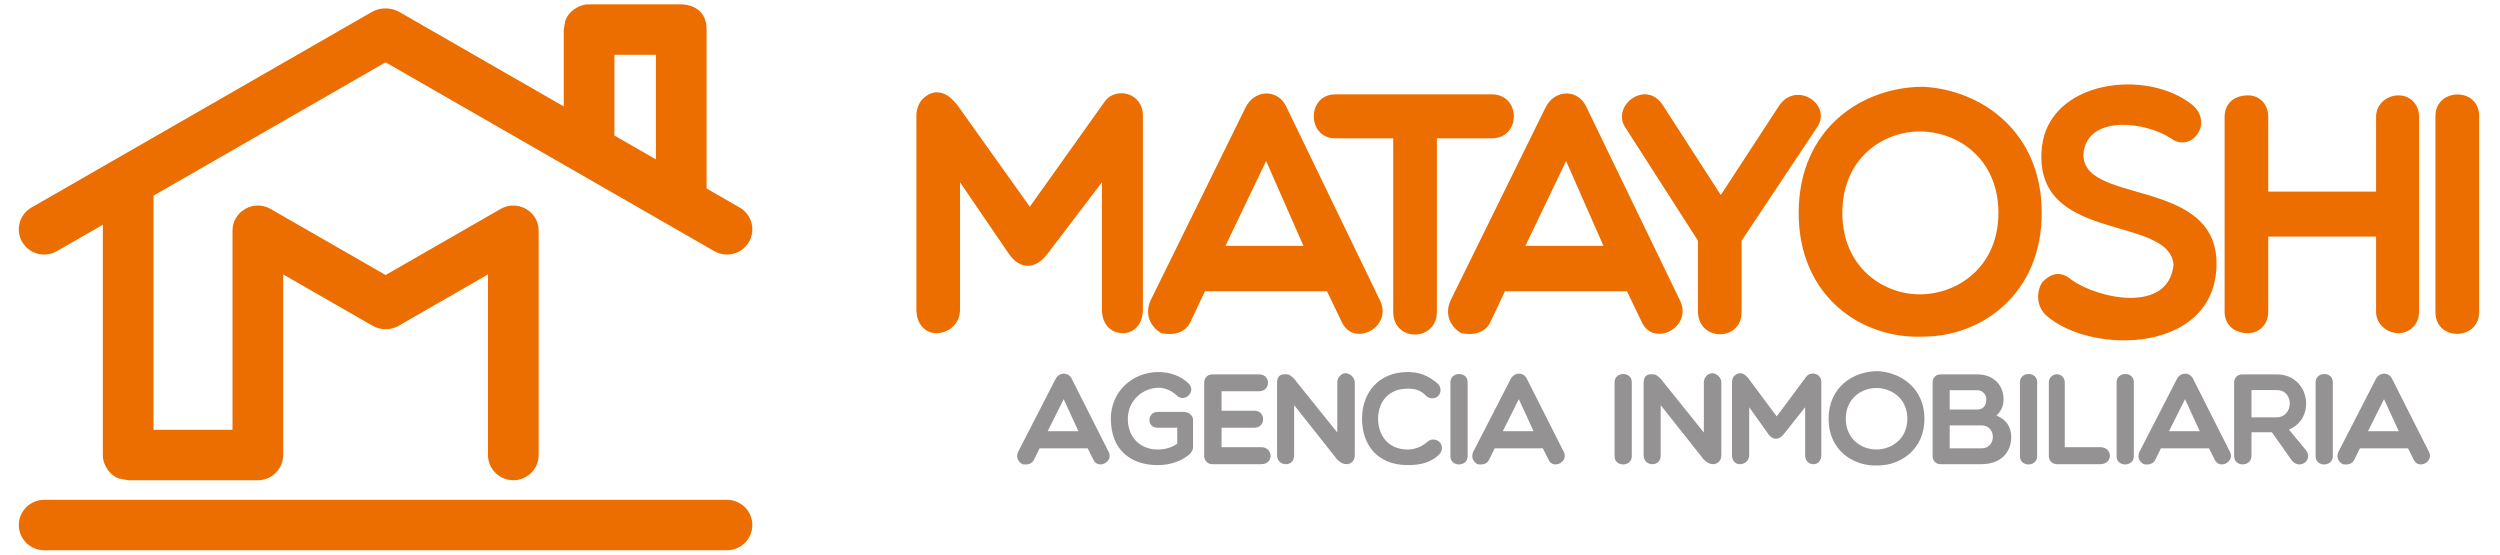 <?xml version="1.0" encoding="UTF-8"?>
<svg xmlns="http://www.w3.org/2000/svg" width="284" height="63" viewBox="0 0 284 63" fill="none">
  <path fill-rule="evenodd" clip-rule="evenodd" d="M64.216 2.375L64.041 3.357V12.089L45.336 1.343C44.434 0.825 43.17 0.825 42.269 1.343L3.574 23.574C2.204 24.362 1.729 26.121 2.52 27.486C3.312 28.852 5.082 29.323 6.454 28.535L11.683 25.531L11.684 51.763C11.69 52.879 12.548 54.054 13.509 54.355L14.562 54.555C19.468 54.555 24.393 54.555 29.292 54.555C30.874 54.555 32.17 53.266 32.17 51.69V31.175L42.336 37.015C43.227 37.528 44.377 37.528 45.269 37.015L55.434 31.175V51.69C55.434 53.265 56.73 54.555 58.313 54.555C59.897 54.555 61.193 53.266 61.193 51.69V26.202C61.176 23.956 58.746 22.657 56.877 23.731L43.802 31.242L30.728 23.731C28.843 22.648 26.412 23.98 26.412 26.214V48.825H17.441V22.223L43.802 7.079L81.15 28.535C82.522 29.323 84.291 28.852 85.083 27.486C85.875 26.121 85.401 24.362 84.029 23.574L80.27 21.414V3.357C80.283 1.359 78.906 0.537 77.392 0.492L66.772 0.496C65.729 0.517 64.57 1.342 64.267 2.246L64.216 2.375ZM74.513 6.223V18.106L69.798 15.398V6.223H74.513ZM2.137 59.643C2.137 58.067 3.434 56.778 5.016 56.778C30.873 56.778 56.73 56.778 82.588 56.778C84.17 56.778 85.467 58.067 85.467 59.643C85.467 61.218 84.17 62.508 82.588 62.508C56.731 62.508 30.873 62.508 5.016 62.508C3.432 62.508 2.137 61.218 2.137 59.643ZM11.742 52.266C11.751 52.312 11.763 52.357 11.774 52.402L11.742 52.266Z" fill="#ED6E00"></path>
  <path d="M276.667 35.466C276.667 38.785 281.626 38.706 281.626 35.466V13.175C281.626 9.858 276.667 9.975 276.667 13.175V35.466ZM114.658 28.908C115.896 30.625 117.587 30.625 118.94 28.908L125.176 20.71V35.154C125.176 36.871 126.228 37.848 127.58 37.848C128.783 37.848 129.834 36.871 129.834 35.154V13.175C129.834 10.482 126.791 9.858 125.551 11.458L116.987 23.483L108.721 11.887C108.083 11.146 107.445 10.482 106.354 10.482C105.754 10.482 104.1 11.146 104.1 13.175V35.154C104.1 36.871 105.152 37.848 106.354 37.848C107.707 37.848 109.059 36.871 109.059 35.154V20.71L114.658 28.908ZM135.266 36.52L136.881 33.086H150.744L152.397 36.52C153.75 39.565 158.295 37.145 156.754 34.1L146.161 12.2C145.222 10.053 142.517 10.13 141.501 12.2L130.72 34.1C129.969 35.74 130.72 37.145 131.922 37.848C133.274 38.122 134.665 37.848 135.266 36.52ZM139.211 27.933L143.832 18.29L148.076 27.933H139.211ZM158.271 35.428C158.271 38.902 163.23 38.823 163.23 35.428V15.714H169.466C172.809 15.714 172.809 10.716 169.466 10.716H151.697C148.428 10.716 148.428 15.714 151.697 15.714H158.271V35.428ZM169.344 36.52L170.958 33.086H184.821L186.473 36.52C187.826 39.565 192.371 37.145 190.832 34.1L180.237 12.2C179.298 10.053 176.593 10.13 175.579 12.2L164.797 34.1C164.046 35.74 164.797 37.145 165.999 37.848C167.352 38.122 168.742 37.848 169.344 36.52ZM173.287 27.933L177.909 18.29L182.154 27.933H173.287ZM192.891 27.346V35.388C192.891 38.785 197.85 38.862 197.85 35.428V27.346L206.34 14.581C208.293 11.966 204.124 9.116 202.133 11.966L195.483 22.155L188.908 11.966C186.955 8.921 182.898 12.082 184.701 14.581L192.891 27.346ZM231.941 24.184C231.941 14.932 225.067 10.209 218.492 9.858C211.542 9.858 204.329 14.581 204.329 24.184C204.329 33.749 211.542 38.551 218.492 38.239C225.067 38.239 231.941 33.436 231.941 24.184ZM227.02 24.184C227.02 30.313 222.399 33.436 218.078 33.436C213.871 33.436 209.288 30.313 209.288 24.184C209.288 18.016 213.871 14.932 218.078 14.932C222.399 14.932 227.02 18.016 227.02 24.184ZM246.913 30.079C246.348 35.623 238.422 33.983 235.342 31.796C234.065 30.704 232.975 31.055 231.998 32.07C231.321 33.124 231.284 34.841 232.524 35.895C237.709 40.347 251.533 40.111 251.797 30.196C252.06 19.811 235.717 23.483 236.731 17.079C237.52 13.02 243.832 13.878 246.612 15.714C248.866 17.431 251.571 14.034 249.017 11.887C243.832 7.75 232.825 9.116 231.961 16.689C230.796 27.776 246.424 24.301 246.913 30.079ZM255.383 37.848C256.698 37.848 257.674 36.794 257.674 35.428V26.878H269.921V35.428C269.921 36.794 271.122 37.848 272.476 37.848C273.791 37.848 274.805 36.794 274.805 35.428V13.254C274.805 11.849 273.791 10.833 272.476 10.833C271.122 10.833 269.921 11.849 269.921 13.254V21.764H257.674V13.254C257.674 11.849 256.698 10.833 255.383 10.833C253.692 10.833 252.715 11.849 252.715 13.254V35.428C252.715 36.794 253.692 37.848 255.383 37.848Z" fill="#ED6E00"></path>
  <path d="M117.458 52.23L118.095 50.933H123.563L124.215 52.23C124.747 53.38 126.54 52.466 125.933 51.316L121.755 43.045C121.385 42.235 120.318 42.263 119.918 43.045L115.665 51.316C115.369 51.935 115.665 52.466 116.139 52.731C116.673 52.835 117.222 52.731 117.458 52.23ZM119.013 48.987L120.836 45.345L122.511 48.987H119.013ZM135.528 50.8V47.66C135.528 47.203 135.025 46.79 134.477 46.79H131.514C130.328 46.79 130.195 48.588 131.514 48.588H133.735V50.402C133.188 50.8 132.417 51.065 131.514 51.065C129.572 51.065 128.12 49.739 128.12 47.556C128.12 45.478 129.854 44.047 131.647 44.047C132.417 44.047 133.188 44.446 133.735 44.977C134.624 45.758 135.929 44.446 135.025 43.561C134.106 42.661 132.817 42.263 131.647 42.263C128.521 42.263 126.194 44.578 126.194 47.556C126.194 51.065 128.402 52.835 131.514 52.835C132.817 52.835 134.106 52.466 135.158 51.596C135.409 51.316 135.528 51.065 135.528 50.8ZM143.287 52.731C144.738 52.731 144.635 50.8 143.287 50.8H138.768V48.588H142.501C143.82 48.588 143.82 46.658 142.501 46.658H138.768V44.446H143.035C144.368 44.446 144.397 42.529 143.035 42.529H137.715C137.197 42.529 136.797 42.912 136.797 43.443V51.817C136.797 52.334 137.197 52.731 137.715 52.731H143.287ZM145.073 51.714C145.073 52.364 145.547 52.731 146.081 52.731C146.614 52.731 147.014 52.364 147.014 51.714V46.023L151.918 52.216C152.348 52.613 152.6 52.731 153.118 52.731C153.504 52.613 153.903 52.364 153.903 51.714V43.413C153.903 42.926 153.385 42.397 152.852 42.397C152.348 42.397 151.918 42.926 151.918 43.413V49.133L147.014 43.03C146.614 42.647 146.495 42.514 145.962 42.514C145.192 42.514 145.073 43.03 145.073 43.561V51.714ZM159.928 52.835C161.158 52.835 162.403 52.644 163.44 51.685C163.958 51.168 163.839 50.623 163.603 50.299C163.336 49.944 162.699 49.768 162.24 50.122C161.558 50.726 160.773 51.065 159.928 51.065C157.631 51.065 156.55 49.385 156.55 47.556C156.55 45.758 157.647 44.15 159.928 44.15C160.773 44.15 161.395 44.327 162.003 44.962C162.358 45.316 162.965 45.359 163.365 45.006C163.766 44.593 163.721 43.944 163.321 43.575C162.24 42.647 161.217 42.263 159.928 42.263C156.52 42.263 154.727 44.71 154.727 47.556C154.727 50.402 156.342 52.835 159.928 52.835ZM164.767 51.831C164.767 53.086 166.723 53.056 166.723 51.831V43.413C166.723 42.16 164.767 42.204 164.767 43.413V51.831ZM169.161 52.23L169.798 50.933H175.266L175.918 52.23C176.452 53.38 178.244 52.466 177.636 51.316L173.459 43.045C173.088 42.235 172.021 42.263 171.621 43.045L167.368 51.316C167.073 51.935 167.368 52.466 167.843 52.731C168.376 52.835 168.925 52.731 169.161 52.23ZM170.718 48.987L172.539 45.345L174.215 48.987H170.718ZM183.416 51.831C183.416 53.086 185.371 53.056 185.371 51.831V43.413C185.371 42.16 183.416 42.204 183.416 43.413V51.831ZM186.714 51.714C186.714 52.364 187.188 52.731 187.721 52.731C188.255 52.731 188.654 52.364 188.654 51.714V46.023L193.558 52.216C193.989 52.613 194.241 52.731 194.759 52.731C195.143 52.613 195.544 52.364 195.544 51.714V43.413C195.544 42.926 195.026 42.397 194.492 42.397C193.989 42.397 193.558 42.926 193.558 43.413V49.133L188.654 43.03C188.255 42.647 188.136 42.514 187.602 42.514C186.832 42.514 186.714 43.03 186.714 43.561V51.714ZM200.916 49.356C201.405 50.004 202.072 50.004 202.606 49.356L205.065 46.259V51.714C205.065 52.364 205.48 52.731 206.013 52.731C206.488 52.731 206.902 52.364 206.902 51.714V43.413C206.902 42.397 205.702 42.16 205.213 42.764L201.835 47.306L198.576 42.926C198.324 42.647 198.072 42.397 197.642 42.397C197.405 42.397 196.753 42.647 196.753 43.413V51.714C196.753 52.364 197.168 52.731 197.642 52.731C198.175 52.731 198.709 52.364 198.709 51.714V46.259L200.916 49.356ZM218.616 47.572C218.616 44.077 215.904 42.293 213.312 42.16C210.571 42.16 207.726 43.944 207.726 47.572C207.726 51.184 210.571 52.997 213.312 52.879C215.904 52.879 218.616 51.065 218.616 47.572ZM216.675 47.572C216.675 49.885 214.853 51.065 213.149 51.065C211.489 51.065 209.682 49.885 209.682 47.572C209.682 45.241 211.489 44.077 213.149 44.077C214.853 44.077 216.675 45.241 216.675 47.572ZM225.648 45.345C225.648 46.127 225.247 46.524 224.611 46.524H221.485V44.327H224.611C225.247 44.327 225.648 44.858 225.648 45.345ZM225.1 52.731C227.322 52.731 228.478 51.346 228.478 49.65C228.478 48.559 227.959 47.66 226.789 47.203C227.411 46.658 227.604 46.009 227.604 45.345C227.604 43.842 226.552 42.529 224.611 42.529H220.447C219.914 42.529 219.543 42.912 219.543 43.443V51.817C219.543 52.334 219.914 52.731 220.447 52.731H225.1ZM221.485 48.324C222.655 48.324 223.974 48.324 225.1 48.324C226.818 48.324 226.818 50.933 225.1 50.933H221.485V48.324ZM229.465 51.831C229.465 53.086 231.421 53.056 231.421 51.831V43.413C231.421 42.16 229.465 42.204 229.465 43.413V51.831ZM232.749 51.831C232.749 52.364 233.163 52.731 233.681 52.731H238.586C240.068 52.731 240.038 50.8 238.586 50.8H234.556V43.413C234.556 42.926 234.155 42.514 233.681 42.514C233.163 42.514 232.749 42.926 232.749 43.413V51.831ZM240.446 51.831C240.446 53.086 242.402 53.056 242.402 51.831V43.413C242.402 42.16 240.446 42.204 240.446 43.413V51.831ZM244.841 52.23L245.477 50.933H250.945L251.598 52.23C252.131 53.38 253.923 52.466 253.316 51.316L249.138 43.045C248.767 42.235 247.701 42.263 247.3 43.045L243.048 51.316C242.752 51.935 243.048 52.466 243.522 52.731C244.055 52.835 244.604 52.731 244.841 52.23ZM246.397 48.987L248.219 45.345L249.894 48.987H246.397ZM255.769 49.105H258.095L260.332 52.289C261.222 53.41 262.762 52.319 261.992 51.184L260.022 48.795C263.163 47.542 262.393 42.529 258.629 42.529H254.688C254.199 42.529 253.799 42.912 253.799 43.429V51.803C253.799 53.1 255.769 53.056 255.769 51.774V49.105ZM255.769 44.313H258.629C260.673 44.313 260.556 47.408 258.629 47.408H255.769V44.313ZM263.053 51.831C263.053 53.086 265.009 53.056 265.009 51.831V43.413C265.009 42.16 263.053 42.204 263.053 43.413V51.831ZM267.447 52.23L268.084 50.933H273.552L274.204 52.23C274.737 53.38 276.53 52.466 275.922 51.316L271.745 43.045C271.374 42.235 270.307 42.263 269.907 43.045L265.654 51.316C265.359 51.935 265.654 52.466 266.128 52.731C266.662 52.835 267.211 52.731 267.447 52.23ZM269.004 48.987L270.825 45.345L272.501 48.987H269.004Z" fill="#949292"></path>
</svg>
